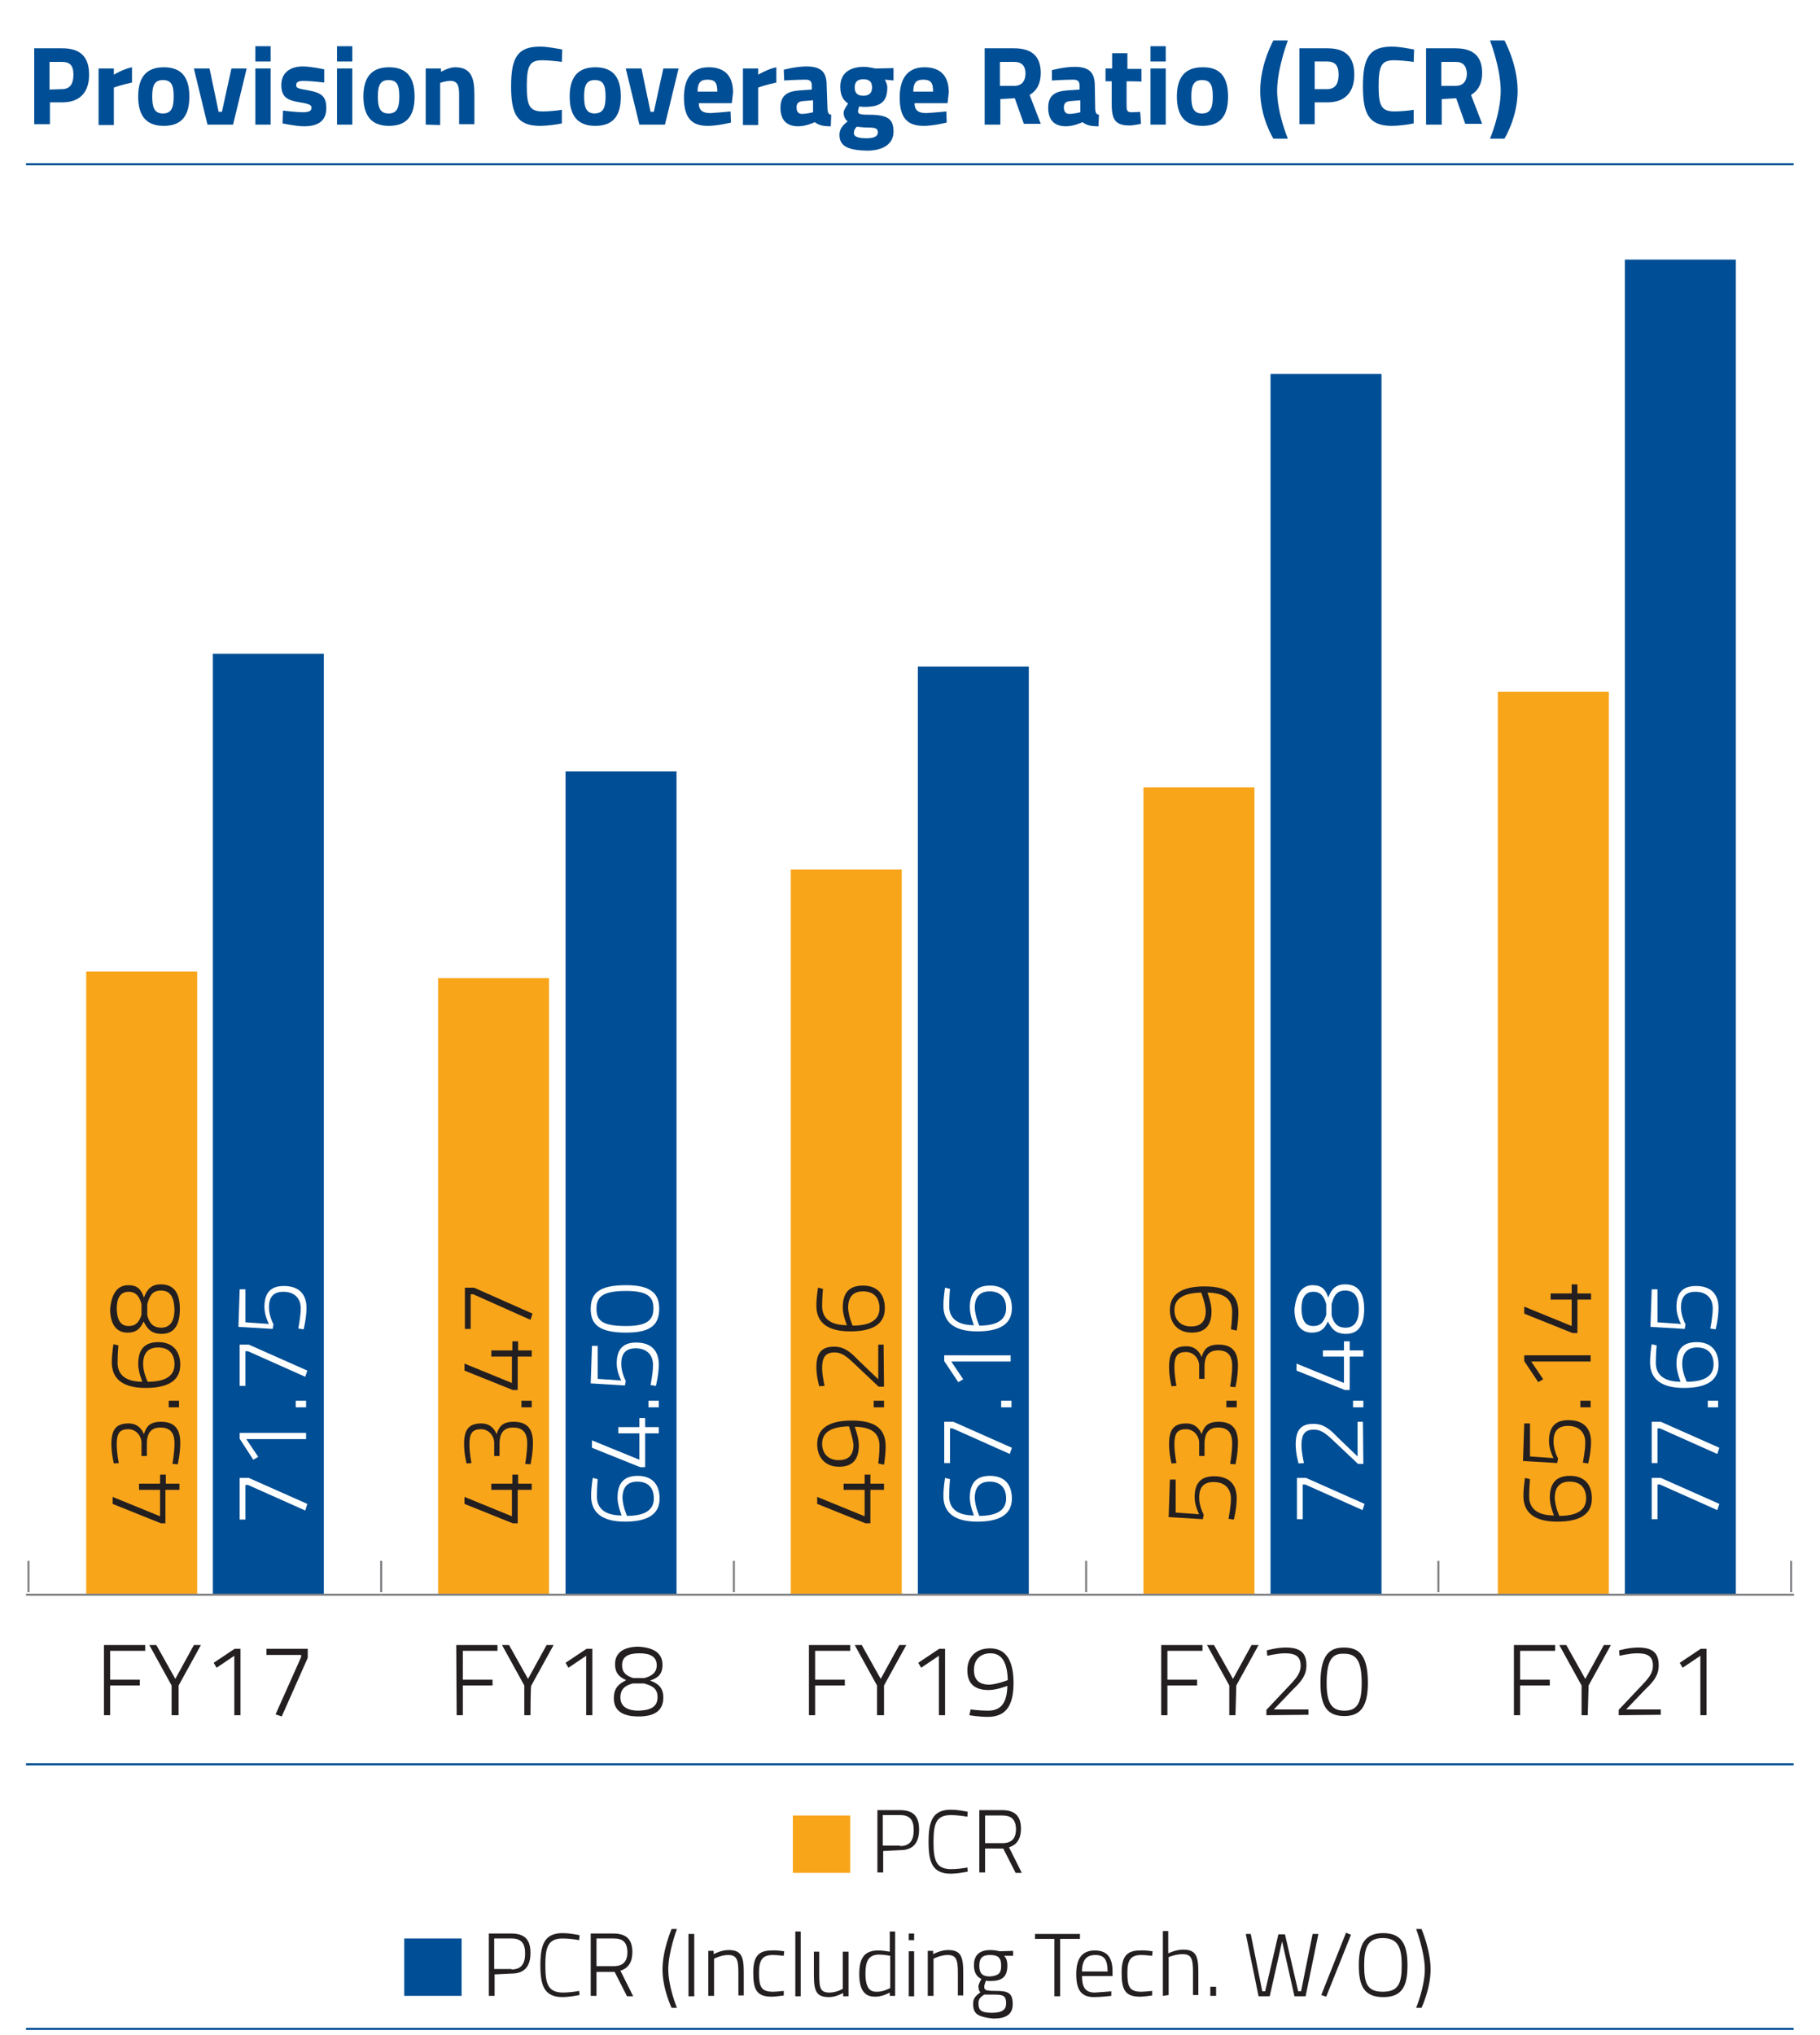 <?xml version="1.0" encoding="utf-8"?>
<!-- Generator: Adobe Illustrator 24.0.1, SVG Export Plug-In . SVG Version: 6.00 Build 0)  -->
<svg version="1.1" id="povn" xmlns="http://www.w3.org/2000/svg" xmlns:xlink="http://www.w3.org/1999/xlink" x="0px" y="0px"
	 viewBox="0 0 441.2 493" style="enable-background:new 0 0 441.2 493;" xml:space="preserve">
<style type="text/css">
	#povn .st0{fill:#F9A51A;}
	#povn .st1{fill:#231F20;}
	#povn .st2{fill:#004E95;}
	#povn .st3{fill:#FFFFFF;}
	#povn .st4{fill:none;stroke:#004E95;stroke-width:0.5;}
	#povn .st5{fill:none;stroke:#808184;stroke-width:0.5;stroke-miterlimit:10;}
</style>
<g class="wow performance-bar four">
	<rect x="363.1" y="167.6" class="st0" width="26.9" height="218.7"/>
	<g>
		<path class="st1" d="M370.9,358.4c0,0-0.2,2.1-0.2,4.2c0,3,2.1,4.6,6,4.6c0,0-1-2.4-1-4.3c0-3.6,1.6-5.3,4.9-5.3
			c3.4,0,5.3,2,5.3,5.5c0,4-3.2,5.6-8.4,5.6c-5.8,0-8.2-2.4-8.2-6.2c0-2.1,0.4-4.4,0.4-4.4L370.9,358.4z M378,367.3
			c3.8,0,6.5-1.1,6.5-4.2c0-2.6-1.4-4.1-4-4.1c-2.5,0-3.6,1.5-3.6,4C377,365.1,378,367.3,378,367.3z"/>
		<path class="st1" d="M369.5,344.9h1.4v8l5.7,0.4c0,0-1.1-2-1.1-4.1c0-3.2,1.3-5.1,4.7-5.1c3.8,0,5.5,2.1,5.5,5.3
			c0,2.5-0.7,5.2-0.7,5.2l-1.3-0.2c0,0,0.6-2.8,0.6-4.9c0-2.4-1.5-4-4.2-4c-2.7,0-3.5,1.6-3.5,3.8c0,2.1,1.1,4.1,1.1,4.1l-0.2,1.1
			l-8.3-0.5L369.5,344.9L369.5,344.9z"/>
		<path class="st1" d="M383.1,341v-1.6h2.5v1.6H383.1z"/>
		<path class="st1" d="M369.5,329.8v-1.4h16.1v1.5h-14.4l2.9,4.3l-1.2,0.7L369.5,329.8z"/>
		<path class="st1" d="M382.4,314.9v8.1h-1.2l-11.7-4.7v-1.7l11.5,4.7v-6.4h-5.1v-1.5h5.1v-2.2h1.4v2.2h3.3v1.5H382.4z"/>
	</g>
</g>
<g class="wow performance-bar four">
	<rect x="393.9" y="62.9" class="st2" width="26.9" height="323.4"/>
	<g>
		<path class="st3" d="M400.4,368.1v-10h2.2l14.2,6.3l-0.5,1.5l-13.9-6.2h-0.6v8.4H400.4z"/>
		<path class="st3" d="M400.4,354.5v-10h2.2l14.2,6.3l-0.5,1.5l-13.9-6.2h-0.6v8.4H400.4z"/>
		<path class="st3" d="M414,341v-1.6h2.5v1.6H414z"/>
		<path class="st3" d="M401.6,326c0,0-0.2,2.1-0.2,4.2c0,3,2.1,4.6,6,4.6c0,0-1-2.4-1-4.3c0-3.6,1.6-5.3,4.9-5.3
			c3.4,0,5.3,2,5.3,5.5c0,4-3.2,5.6-8.4,5.6c-5.8,0-8.2-2.4-8.2-6.2c0-2.1,0.4-4.4,0.4-4.4L401.6,326z M408.9,334.8
			c3.8,0,6.5-1.1,6.5-4.2c0-2.6-1.4-4.1-4-4.1c-2.5,0-3.6,1.5-3.6,4C407.8,332.6,408.9,334.8,408.9,334.8z"/>
		<path class="st3" d="M400.4,312.4h1.4v8l5.7,0.4c0,0-1.1-2-1.1-4.1c0-3.2,1.3-5.1,4.7-5.1c3.8,0,5.5,2.1,5.5,5.3
			c0,2.5-0.7,5.2-0.7,5.2l-1.3-0.2c0,0,0.6-2.8,0.6-4.9c0-2.4-1.5-4-4.2-4s-3.5,1.6-3.5,3.8c0,2.1,1.1,4.1,1.1,4.1l-0.2,1.1
			l-8.3-0.5L400.4,312.4L400.4,312.4z"/>
	</g>
</g>
<g class="wow performance-bar three">
	<rect x="277.2" y="190.8" class="st0" width="26.9" height="195.6"/>
	<g>
		<path class="st1" d="M283.6,358.5h1.4v8l5.7,0.4c0,0-1.1-2-1.1-4.1c0-3.2,1.3-5.1,4.7-5.1c3.8,0,5.5,2.1,5.5,5.3
			c0,2.5-0.7,5.2-0.7,5.2l-1.3-0.2c0,0,0.6-2.8,0.6-4.9c0-2.4-1.5-4-4.2-4c-2.7,0-3.5,1.6-3.5,3.8c0,2.1,1.1,4.1,1.1,4.1l-0.2,1.1
			l-8.3-0.5L283.6,358.5L283.6,358.5z"/>
		<path class="st1" d="M284,354.6c0,0-0.6-2.3-0.6-4.7c0-3.7,1.3-5,4.2-5c2.7,0,3.5,2.2,3.7,2.6c0.5-1.7,1.3-3,4.1-3
			c3.2,0,4.7,1.6,4.7,5.1c0,2.6-0.6,5.2-0.6,5.2l-1.3-0.1c0,0,0.5-2.6,0.5-5c0-2.6-1.1-3.8-3.4-3.8c-2.5,0-3.2,1.6-3.3,3.6v3.3h-1.3
			v-3.3c0-1.3-1.1-3.2-3.2-3.2c-2,0-2.8,0.9-2.8,3.6c0,2.3,0.5,4.6,0.5,4.6L284,354.6z"/>
		<path class="st1" d="M297.3,341v-1.6h2.5v1.6H297.3z"/>
		<path class="st1" d="M284,335.9c0,0-0.6-2.3-0.6-4.7c0-3.7,1.3-5,4.2-5c2.7,0,3.5,2.2,3.7,2.6c0.5-1.7,1.3-3,4.1-3
			c3.2,0,4.7,1.6,4.7,5.1c0,2.6-0.6,5.2-0.6,5.2l-1.3-0.1c0,0,0.5-2.6,0.5-5c0-2.6-1.1-3.8-3.4-3.8c-2.5,0-3.2,1.6-3.3,3.6v3.3h-1.3
			v-3.3c0-1.3-1.1-3.2-3.2-3.2c-2,0-2.8,0.9-2.8,3.6c0,2.3,0.5,4.6,0.5,4.6L284,335.9z"/>
		<path class="st1" d="M298.4,322.1c0,0,0.3-2.1,0.3-4.2c0-3.2-1.9-4.6-6-4.7c0,0,1,2.6,1,4.5c0,3.4-1.5,5.2-4.8,5.2
			c-3.3,0-5.3-2.2-5.3-5.5c0-4.1,3.3-5.7,8.4-5.7c6.2,0,8.2,2.4,8.2,6.3c0,2.1-0.4,4.4-0.4,4.4L298.4,322.1z M291.2,313.2
			c-3.9,0.1-6.5,1.2-6.5,4.2c0,2.5,1.6,4,4,4c2.5,0,3.6-1.3,3.6-3.8C292.2,315.8,291.2,313.2,291.2,313.2z"/>
	</g>
</g>
<g class="wow performance-bar three">
	<rect x="308" y="90.6" class="st2" width="26.9" height="295.7"/>
	<g>
		<path class="st3" d="M314.4,368.1v-10h2.2l14.2,6.3l-0.5,1.5l-13.9-6.2h-0.6v8.4H314.4z"/>
		<path class="st3" d="M330.5,354.7h-1.3l-5.3-5c-2.1-2-3.4-3.3-5.4-3.3c-2.3,0-3,1.3-3,3.8c0,1.8,0.6,4.3,0.6,4.3l-1.3,0.1
			c0,0-0.7-2.3-0.7-4.6c0-3.4,1.2-5,4.3-5c2.4,0,3.9,1.2,5.9,3.3l4.8,4.6v-8.4h1.3L330.5,354.7L330.5,354.7z"/>
		<path class="st3" d="M328,341v-1.6h2.5v1.6H328z"/>
		<path class="st3" d="M327.2,328.7v8.1h-1.2l-11.7-4.7v-1.7l11.5,4.7v-6.4h-5.1v-1.5h5.1V325h1.4v2.2h3.3v1.5H327.2z"/>
		<path class="st3" d="M318.2,311.4c2.1,0,3.1,0.9,3.8,3c0.7-1.9,1.7-3.2,4.1-3.2c3.6,0,4.6,2.7,4.6,6c0,3.3-1,6-4.4,6
			c-2.6,0-3.5-1.3-4.4-3c-0.8,1.8-1.8,2.7-3.9,2.7c-2.8,0-4.2-2.2-4.2-5.7C314.2,313.7,315.5,311.4,318.2,311.4z M318.4,321.3
			c1.7,0,2.5-0.9,3.1-2.7V316c-0.5-1.9-1.4-3-3.1-3c-2.1,0-2.9,1.6-2.9,4.2C315.6,319.8,316.3,321.3,318.4,321.3z M326.1,312.7
			c-2.2,0-2.8,1.5-3.3,3.3v2.7c0.5,1.9,1.4,3,3.4,3c2.4,0,3.2-2,3.2-4.4C329.4,314.6,328.6,312.7,326.1,312.7z"/>
	</g>
</g>
<g class="wow performance-bar two">
	<rect x="191.7" y="210.7" class="st0" width="26.9" height="175.6"/>
	<g>
		<path class="st1" d="M211,361v8.1h-1.2l-11.7-4.7v-1.7l11.5,4.7V361h-5.1v-1.5h5.1v-2.2h1.4v2.2h3.3v1.5H211z"/>
		<path class="st1" d="M212.9,354.6c0,0,0.3-2.1,0.3-4.2c0-3.2-1.9-4.6-6-4.7c0,0,1,2.6,1,4.5c0,3.4-1.5,5.2-4.8,5.2
			c-3.3,0-5.3-2.2-5.3-5.5c0-4.1,3.3-5.7,8.4-5.7c6.2,0,8.2,2.4,8.2,6.3c0,2.1-0.4,4.4-0.4,4.4L212.9,354.6z M205.8,345.6
			c-3.9,0.1-6.5,1.2-6.5,4.2c0,2.5,1.6,4,4,4c2.5,0,3.6-1.3,3.6-3.8C206.7,348.3,205.8,345.6,205.8,345.6z"/>
		<path class="st1" d="M211.8,341v-1.6h2.5v1.6H211.8z"/>
		<path class="st1" d="M214.3,336H213l-5.3-5c-2.1-2-3.4-3.3-5.4-3.3c-2.3,0-3,1.3-3,3.8c0,1.8,0.6,4.3,0.6,4.3l-1.3,0.1
			c0,0-0.7-2.3-0.7-4.6c0-3.4,1.2-5,4.3-5c2.4,0,3.9,1.2,5.9,3.3l4.8,4.6v-8.4h1.3L214.3,336L214.3,336z"/>
		<path class="st1" d="M199.5,312.3c0,0-0.2,2.1-0.2,4.2c0,3,2.1,4.6,6,4.6c0,0-1-2.4-1-4.3c0-3.6,1.6-5.3,4.9-5.3
			c3.4,0,5.3,2,5.3,5.5c0,4-3.2,5.6-8.4,5.6c-5.8,0-8.2-2.4-8.2-6.2c0-2.1,0.4-4.4,0.4-4.4L199.5,312.3z M206.7,321.2
			c3.8,0,6.5-1.1,6.5-4.2c0-2.6-1.4-4.1-4-4.1c-2.5,0-3.6,1.5-3.6,4C205.7,319,206.7,321.2,206.7,321.2z"/>
	</g>
</g>
<g class="wow performance-bar two">
	<rect x="222.5" y="161.5" class="st2" width="26.9" height="224.9"/>
	<g>
		<path class="st3" d="M230.3,358.4c0,0-0.2,2.1-0.2,4.2c0,3,2.1,4.6,6,4.6c0,0-1-2.4-1-4.3c0-3.6,1.6-5.3,4.9-5.3
			c3.4,0,5.3,2,5.3,5.5c0,4-3.2,5.6-8.4,5.6c-5.8,0-8.2-2.4-8.2-6.2c0-2.1,0.4-4.4,0.4-4.4L230.3,358.4z M237.4,367.3
			c3.8,0,6.5-1.1,6.5-4.2c0-2.6-1.4-4.1-4-4.1c-2.5,0-3.6,1.5-3.6,4C236.4,365.1,237.4,367.3,237.4,367.3z"/>
		<path class="st3" d="M228.9,354.5v-10h2.2l14.2,6.3l-0.5,1.5l-13.9-6.2h-0.6v8.4H228.9z"/>
		<path class="st3" d="M242.7,341v-1.6h2.5v1.6H242.7z"/>
		<path class="st3" d="M228.9,329.8v-1.4H245v1.5h-14.4l2.9,4.3l-1.2,0.7L228.9,329.8z"/>
		<path class="st3" d="M230.3,312.3c0,0-0.2,2.1-0.2,4.2c0,3,2.1,4.6,6,4.6c0,0-1-2.4-1-4.3c0-3.6,1.6-5.3,4.9-5.3
			c3.4,0,5.3,2,5.3,5.5c0,4-3.2,5.6-8.4,5.6c-5.8,0-8.2-2.4-8.2-6.2c0-2.1,0.4-4.4,0.4-4.4L230.3,312.3z M237.4,321.2
			c3.8,0,6.5-1.1,6.5-4.2c0-2.6-1.4-4.1-4-4.1c-2.5,0-3.6,1.5-3.6,4C236.4,319,237.4,321.2,237.4,321.2z"/>
	</g>
</g>
<g class="wow performance-bar one">
	<rect x="106.2" y="237" class="st0" width="26.9" height="149.5"/>
	<g>
		<path class="st1" d="M125.5,361v8.1h-1.2l-11.7-4.7v-1.7l11.5,4.7V361h-5v-1.5h5.1v-2.2h1.4v2.2h3.3v1.5H125.5z"/>
		<path class="st1" d="M113.1,354.6c0,0-0.6-2.3-0.6-4.7c0-3.7,1.3-5,4.2-5c2.7,0,3.5,2.2,3.7,2.6c0.5-1.7,1.3-3,4.1-3
			c3.2,0,4.7,1.6,4.7,5.1c0,2.6-0.6,5.2-0.6,5.2l-1.3-0.1c0,0,0.5-2.6,0.5-5c0-2.6-1.1-3.8-3.4-3.8c-2.5,0-3.2,1.6-3.3,3.6v3.3h-1.3
			v-3.3c0-1.3-1.1-3.2-3.2-3.2c-2,0-2.8,0.9-2.8,3.6c0,2.3,0.5,4.6,0.5,4.6L113.1,354.6z"/>
		<path class="st1" d="M126.4,341v-1.6h2.5v1.6H126.4z"/>
		<path class="st1" d="M125.5,328.7v8.1h-1.2l-11.7-4.7v-1.7l11.5,4.7v-6.4h-5v-1.5h5.1V325h1.4v2.2h3.3v1.5H125.5z"/>
		<path class="st1" d="M112.7,322v-10h2.2l14.2,6.3l-0.5,1.5l-13.9-6.2h-0.6v8.4H112.7z"/>
	</g>
</g>
<g class="wow performance-bar one">
	<rect x="137.1" y="186.9" class="st2" width="26.9" height="199.4"/>
	<g>
		<path class="st3" d="M144.9,358.4c0,0-0.2,2.1-0.2,4.2c0,3,2.1,4.6,6,4.6c0,0-1-2.4-1-4.3c0-3.6,1.6-5.3,4.9-5.3
			c3.4,0,5.3,2,5.3,5.5c0,4-3.2,5.6-8.4,5.6c-5.8,0-8.2-2.4-8.2-6.2c0-2.1,0.4-4.4,0.4-4.4L144.9,358.4z M152,367.3
			c3.8,0,6.5-1.1,6.5-4.2c0-2.6-1.4-4.1-4-4.1c-2.5,0-3.6,1.5-3.6,4C151,365.1,152,367.3,152,367.3z"/>
		<path class="st3" d="M156.4,347.4v8.1h-1.2l-11.7-4.7V349l11.5,4.7v-6.4h-5.1v-1.5h5.1v-2.2h1.4v2.2h3.3v1.5H156.4z"/>
		<path class="st3" d="M157.2,341v-1.6h2.5v1.6H157.2z"/>
		<path class="st3" d="M143.5,326.1h1.4v8l5.7,0.4c0,0-1.1-2-1.1-4.1c0-3.2,1.3-5.1,4.7-5.1c3.8,0,5.5,2.1,5.5,5.3
			c0,2.5-0.7,5.2-0.7,5.2l-1.3-0.2c0,0,0.6-2.8,0.6-4.9c0-2.4-1.5-4-4.2-4c-2.7,0-3.5,1.6-3.5,3.8c0,2.1,1.1,4.1,1.1,4.1l-0.2,1.1
			l-8.3-0.5L143.5,326.1L143.5,326.1z"/>
		<path class="st3" d="M151.8,311.4c6.2,0,8,2.2,8,5.7c0,3.7-1.8,5.8-8,5.8c-6.7,0-8.6-2.1-8.6-5.7
			C143.2,313.4,145.1,311.4,151.8,311.4z M151.8,321.3c5.3,0,6.6-1.6,6.6-4.3c0-2.7-1.3-4.2-6.6-4.2c-5.7,0-7.2,1.4-7.2,4.3
			C144.6,320,146,321.3,151.8,321.3z"/>
	</g>
</g>
<g class="wow performance-bar">
	<rect x="20.9" y="235.4" class="st0" width="26.9" height="151"/>
	<g>
		<path class="st1" d="M40.1,361v8.1H39l-11.7-4.7v-1.7l11.5,4.7V361h-5.1v-1.5h5.1v-2.2h1.4v2.2h3.3v1.5H40.1z"/>
		<path class="st1" d="M27.6,354.6c0,0-0.6-2.3-0.6-4.7c0-3.7,1.3-5,4.2-5c2.7,0,3.5,2.2,3.7,2.6c0.5-1.7,1.3-3,4.1-3
			c3.2,0,4.7,1.6,4.7,5.1c0,2.6-0.6,5.2-0.6,5.2l-1.3-0.1c0,0,0.5-2.6,0.5-5c0-2.6-1.1-3.8-3.4-3.8c-2.5,0-3.2,1.6-3.3,3.6v3.3h-1.3
			v-3.3c0-1.3-1.1-3.2-3.2-3.2c-2,0-2.8,0.9-2.8,3.6c0,2.3,0.5,4.6,0.5,4.6L27.6,354.6z"/>
		<path class="st1" d="M40.9,341v-1.6h2.5v1.6H40.9z"/>
		<path class="st1" d="M28.7,326c0,0-0.2,2.1-0.2,4.2c0,3,2.1,4.6,6,4.6c0,0-1-2.4-1-4.3c0-3.6,1.6-5.3,4.9-5.3s5.3,2,5.3,5.5
			c0,4-3.2,5.6-8.4,5.6c-5.8,0-8.2-2.4-8.2-6.2c0-2.1,0.4-4.4,0.4-4.4L28.7,326z M35.8,334.8c3.8,0,6.5-1.1,6.5-4.2
			c0-2.6-1.4-4.1-4-4.1c-2.5,0-3.6,1.5-3.6,4C34.7,332.6,35.8,334.8,35.8,334.8z"/>
		<path class="st1" d="M31.1,311.4c2.1,0,3.1,0.9,3.8,3c0.7-1.9,1.7-3.2,4.1-3.2c3.6,0,4.6,2.7,4.6,6c0,3.3-1,6-4.4,6
			c-2.6,0-3.5-1.3-4.4-3c-0.8,1.8-1.8,2.7-3.9,2.7c-2.8,0-4.2-2.2-4.2-5.7C27,313.7,28.3,311.4,31.1,311.4z M31.2,321.3
			c1.7,0,2.5-0.9,3.1-2.7V316c-0.5-1.9-1.4-3-3.1-3c-2.1,0-2.9,1.6-2.9,4.2C28.4,319.8,29.2,321.3,31.2,321.3z M39,312.7
			c-2.2,0-2.8,1.5-3.3,3.3v2.7c0.5,1.9,1.4,3,3.4,3c2.4,0,3.2-2,3.2-4.4C42.2,314.6,41.5,312.7,39,312.7z"/>
	</g>
</g>
<g class="wow performance-bar">
	<rect x="51.6" y="158.4" class="st2" width="26.9" height="227.9"/>
	<g>
		<path class="st3" d="M58.1,368.1v-10h2.2l14.2,6.3L74,366l-13.9-6.2h-0.6v8.4H58.1z"/>
		<path class="st3" d="M58.1,348.6v-1.4h16.1v1.5H59.7l2.9,4.3l-1.2,0.7L58.1,348.6z"/>
		<path class="st3" d="M71.7,341v-1.6h2.5v1.6H71.7z"/>
		<path class="st3" d="M58.1,335.8v-10h2.2l14.2,6.3l-0.5,1.5l-13.9-6.2h-0.6v8.4H58.1z"/>
		<path class="st3" d="M58.1,312.4h1.4v8l5.7,0.4c0,0-1.1-2-1.1-4.1c0-3.2,1.3-5.1,4.7-5.1c3.8,0,5.5,2.1,5.5,5.3
			c0,2.5-0.7,5.2-0.7,5.2l-1.3-0.2c0,0,0.6-2.8,0.6-4.9c0-2.4-1.5-4-4.2-4c-2.7,0-3.5,1.6-3.5,3.8c0,2.1,1.1,4.1,1.1,4.1l-0.2,1.1
			l-8.3-0.5L58.1,312.4L58.1,312.4z"/>
	</g>
</g>
<g>
	<path class="st2" d="M12.1,24.8v5.3H8.3V11.7h6.8c4.4,0,6.5,2.1,6.5,6.4c0,4.3-2.3,6.7-6.5,6.7C15.1,24.8,12.1,24.8,12.1,24.8z
		 M15,21.6c1.9,0,2.8-1.2,2.8-3.5S16.9,15,15,15h-3v6.7L15,21.6L15,21.6z"/>
	<path class="st2" d="M23.9,16.6h3.7v1.5c0,0,2.3-1.4,4.4-1.8V20c-2.4,0.5-4.4,1.2-4.4,1.2v9.1h-3.7V16.6z"/>
	<path class="st2" d="M45.9,23.4c0,4.2-1.5,7.1-6.2,7.1s-6.2-3-6.2-7.1s1.5-7.1,6.2-7.1S45.9,19.2,45.9,23.4z M42.1,23.4
		c0-2.7-0.5-4-2.6-4s-2.6,1.4-2.6,4s0.5,4.1,2.6,4.1S42.1,26,42.1,23.4z"/>
	<path class="st2" d="M50.8,16.6L53,27.1h0.8l2.3-10.5h3.7l-3.3,13.6h-6.2L47,16.6C47,16.6,50.8,16.6,50.8,16.6z"/>
	<path class="st2" d="M61.9,11.2h3.7v3.7h-3.7V11.2z M61.9,16.6h3.7v13.6h-3.7V16.6z"/>
	<path class="st2" d="M78.6,20c0,0-3.4-0.4-4.9-0.4c-1.6,0-1.9,0.4-1.9,1.1c0,0.6,0.5,0.8,3,1.2c3.2,0.6,4.3,1.5,4.3,4.3
		c0,3.2-2.1,4.4-5.4,4.4c-2,0-5.2-0.7-5.2-0.7l0.1-3.1c0,0,3.4,0.4,4.7,0.4c1.8,0,2.2-0.4,2.2-1.1c0-0.6-0.3-0.9-2.8-1.3
		c-3-0.5-4.5-1.2-4.5-4.2c0-3.2,2.4-4.5,5.2-4.5c2,0,5.2,0.7,5.2,0.7V20z"/>
	<path class="st2" d="M81.7,11.2h3.7v3.7h-3.7V11.2z M81.7,16.6h3.7v13.6h-3.7V16.6z"/>
	<path class="st2" d="M100.5,23.4c0,4.2-1.5,7.1-6.2,7.1s-6.2-3-6.2-7.1s1.5-7.1,6.2-7.1S100.5,19.2,100.5,23.4z M96.8,23.4
		c0-2.7-0.5-4-2.6-4s-2.6,1.4-2.6,4s0.5,4.1,2.6,4.1S96.8,26,96.8,23.4z"/>
	<path class="st2" d="M103.2,30.2V16.6h3.7v0.8c0,0,1.9-1.1,3.4-1.1c3.8,0,4.7,2.4,4.7,6.5v7.3h-3.7V23c0-2.1-0.3-3.4-2.1-3.4
		c-1.3,0-2.5,0.5-2.5,0.5v10.2L103.2,30.2L103.2,30.2z"/>
	<path class="st2" d="M136.2,29.9c-1.3,0.3-3.7,0.6-5.3,0.6c-5.7,0-7-3.1-7-9.6c0-7,1.6-9.6,7-9.6c1.9,0,4.3,0.5,5.4,0.7l-0.1,3
		c-1.3-0.2-3.6-0.4-4.7-0.4c-2.9,0-3.8,1-3.8,6.2c0,4.9,0.7,6.2,3.9,6.2c1.3,0,3.6-0.2,4.6-0.4L136.2,29.9z"/>
	<path class="st2" d="M150.5,23.4c0,4.2-1.5,7.1-6.2,7.1s-6.2-3-6.2-7.1s1.5-7.1,6.2-7.1S150.5,19.2,150.5,23.4z M146.8,23.4
		c0-2.7-0.5-4-2.6-4c-2.1,0-2.6,1.4-2.6,4s0.5,4.1,2.6,4.1C146.3,27.4,146.8,26,146.8,23.4z"/>
	<path class="st2" d="M155.5,16.6l2.2,10.5h0.8l2.3-10.5h3.7l-3.3,13.6h-6.2l-3.3-13.6C151.6,16.6,155.5,16.6,155.5,16.6z"/>
	<path class="st2" d="M177.1,27l0.1,2.7c0,0-3.2,0.8-5.6,0.8c-4.1,0-5.8-2.1-5.8-6.9s2.1-7.3,6-7.3s5.9,2.1,5.9,6.1l-0.3,2.6h-8
		c0,1.6,0.8,2.4,2.8,2.4C174.2,27.3,177.1,27,177.1,27z M173.9,22.2c0-2.2-0.6-2.9-2.4-2.9c-1.8,0-2.4,0.9-2.4,2.9H173.9z"/>
	<path class="st2" d="M180.1,16.6h3.7v1.5c0,0,2.3-1.4,4.4-1.8V20c-2.4,0.5-4.4,1.2-4.4,1.2v9.1h-3.7V16.6z"/>
	<path class="st2" d="M200.6,26.5c0.1,0.8,0.2,1.2,0.9,1.3l-0.1,2.8c-1.8,0-2.8-0.2-3.9-1c0,0-2,1-4,1c-2.9,0-4.3-1.6-4.3-4.5
		c0-3.1,1.8-4,4.7-4.2l2.9-0.2v-0.9c0-1.2-0.5-1.5-1.6-1.5c-1.8,0-5.1,0.2-5.1,0.2l-0.1-2.6c0,0,2.9-0.8,5.5-0.8
		c3.6,0,4.9,1.4,4.9,4.6L200.6,26.5L200.6,26.5z M194.6,24.5c-1,0.1-1.5,0.5-1.5,1.5c0,1,0.4,1.6,1.3,1.6c1.2,0,2.7-0.4,2.7-0.4
		v-2.9L194.6,24.5z"/>
	<path class="st2" d="M203.5,32.7c0-1.3,0.6-2.2,2-3.3c-0.6-0.4-1-1.2-1-2.1c0-0.7,1.1-2.2,1.1-2.2c-1-0.7-1.9-1.7-1.9-4.1
		c0-3.5,2.6-4.8,5.7-4.8c1.2,0,2.8,0.4,2.8,0.4l4.4-0.1v3l-2.1-0.2c0.2,0.4,0.6,1.1,0.6,1.9c0,3.8-2,4.7-5.7,4.7
		c-0.3,0-0.9-0.1-1.1-0.1c0,0-0.3,0.7-0.3,1.1c0,0.7,0.3,0.9,2.7,0.9c4.6,0,5.9,1.1,5.9,4.1c0,3.3-3,4.6-6.4,4.6
		C206.1,36.4,203.5,35.7,203.5,32.7z M207.7,30.7c-0.5,0.5-0.7,0.9-0.7,1.6c0,0.8,1,1.2,3,1.2c1.8,0,2.8-0.4,2.8-1.4
		s-0.5-1.2-2.6-1.2C209.4,30.9,207.7,30.7,207.7,30.7z M211.4,21.2c0-1.3-0.6-2-2.1-2c-1.5,0-2.1,0.7-2.1,2s0.6,2,2.1,2
		C210.8,23.2,211.4,22.4,211.4,21.2z"/>
	<path class="st2" d="M229.4,27l0.1,2.7c0,0-3.2,0.8-5.6,0.8c-4.1,0-5.8-2.1-5.8-6.9s2.1-7.3,6-7.3s5.9,2.1,5.9,6.1l-0.3,2.6h-8
		c0,1.6,0.8,2.4,2.8,2.4C226.5,27.3,229.4,27,229.4,27z M226.2,22.2c0-2.2-0.6-2.9-2.4-2.9c-1.8,0-2.4,0.9-2.4,2.9H226.2z"/>
</g>
<g>
	<path class="st2" d="M242.5,24v6.2h-3.8V11.7h7.1c4.3,0,6.5,1.9,6.5,6c0,2.6-1,4.3-2.7,5.3l2.7,7h-4.1l-2.2-6.2L242.5,24L242.5,24z
		 M245.9,15h-3.5v5.8h3.5c1.9,0,2.7-1.3,2.7-3C248.6,16,247.7,15,245.9,15z"/>
</g>
<g>
	<path class="st2" d="M265.5,26.5c0.1,0.8,0.2,1.2,0.9,1.3l-0.1,2.8c-1.8,0-2.8-0.2-3.9-1c0,0-2,1-4,1c-2.9,0-4.3-1.6-4.3-4.5
		c0-3.1,1.8-4,4.7-4.2l2.9-0.2v-0.9c0-1.2-0.5-1.5-1.6-1.5c-1.8,0-5.1,0.2-5.1,0.2L255,17c0,0,2.9-0.8,5.5-0.8
		c3.6,0,4.9,1.4,4.9,4.6L265.5,26.5L265.5,26.5z M259.4,24.5c-1,0.1-1.5,0.5-1.5,1.5c0,1,0.4,1.6,1.3,1.6c1.2,0,2.7-0.4,2.7-0.4
		v-2.9L259.4,24.5z"/>
	<path class="st2" d="M273.1,19.7v5.5c0,1.4,0,2,1.2,2c0.8,0,2.1-0.1,2.1-0.1l0.2,2.9c0,0-1.8,0.4-2.8,0.4c-3.3,0-4.3-1.3-4.3-5.1
		v-5.6H268v-3.1h1.6v-3.7h3.7v3.8h3.4v3.1C276.6,19.7,273.1,19.7,273.1,19.7z"/>
	<path class="st2" d="M278.9,11.2h3.7v3.7h-3.7V11.2z M278.9,16.6h3.7v13.6h-3.7V16.6z"/>
	<path class="st2" d="M297.7,23.4c0,4.2-1.5,7.1-6.2,7.1c-4.7,0-6.2-3-6.2-7.1s1.5-7.1,6.2-7.1C296.2,16.2,297.7,19.2,297.7,23.4z
		 M294,23.4c0-2.7-0.5-4-2.6-4s-2.6,1.4-2.6,4s0.5,4.1,2.6,4.1S294,26,294,23.4z"/>
	<path class="st2" d="M312.2,9.8c0,0-2.6,6.8-2.6,12.2c0,5.4,2.6,11.6,2.6,11.6h-3.5c0,0-3.2-5-3.2-11.6s3.2-12.2,3.2-12.2H312.2z"
		/>
	<path class="st2" d="M318.7,24.8v5.3H315V11.7h6.8c4.4,0,6.5,2.1,6.5,6.4c0,4.3-2.3,6.7-6.5,6.7C321.8,24.8,318.7,24.8,318.7,24.8z
		 M321.7,21.6c1.9,0,2.8-1.2,2.8-3.5s-0.9-3.2-2.8-3.2h-3v6.7L321.7,21.6L321.7,21.6z"/>
	<path class="st2" d="M342.7,29.9c-1.3,0.3-3.7,0.6-5.3,0.6c-5.7,0-7-3.1-7-9.6c0-7,1.6-9.6,7-9.6c1.9,0,4.3,0.5,5.4,0.7l-0.1,3
		c-1.3-0.2-3.6-0.4-4.7-0.4c-2.9,0-3.8,1-3.8,6.2c0,4.9,0.7,6.2,3.9,6.2c1.3,0,3.6-0.2,4.6-0.4L342.7,29.9z"/>
</g>
<g>
	<path class="st2" d="M349.5,24v6.2h-3.8V11.7h7.1c4.3,0,6.5,1.9,6.5,6c0,2.6-1,4.3-2.7,5.3l2.7,7h-4.1l-2.2-6.2L349.5,24L349.5,24z
		 M352.9,15h-3.5v5.8h3.5c1.9,0,2.7-1.3,2.7-3C355.5,16,354.7,15,352.9,15z"/>
</g>
<g>
	<path class="st2" d="M364.7,9.8c0,0,3.2,5.7,3.2,12.2s-3.2,11.6-3.2,11.6h-3.5c0,0,2.6-6.1,2.6-11.6s-2.6-12.2-2.6-12.2H364.7z"/>
</g>
<line class="st4" x1="6.3" y1="39.8" x2="434.8" y2="39.8"/>
<line class="st4" x1="6.3" y1="491.6" x2="434.8" y2="491.6"/>
<line class="st4" x1="6.3" y1="427.5" x2="434.8" y2="427.5"/>
<line class="st5" x1="6.9" y1="385.8" x2="6.9" y2="378.2"/>
<line class="st5" x1="92.4" y1="385.8" x2="92.4" y2="378.2"/>
<line class="st5" x1="177.9" y1="385.8" x2="177.9" y2="378.2"/>
<line class="st5" x1="263.3" y1="385.8" x2="263.3" y2="378.2"/>
<line class="st5" x1="348.7" y1="385.8" x2="348.7" y2="378.2"/>
<line class="st5" x1="434.2" y1="385.8" x2="434.2" y2="378.2"/>
<line class="st5" x1="6.3" y1="386.4" x2="92.4" y2="386.4"/>
<line class="st5" x1="92.4" y1="386.4" x2="177.9" y2="386.4"/>
<line class="st5" x1="177.9" y1="386.4" x2="263.3" y2="386.4"/>
<line class="st5" x1="263.3" y1="386.4" x2="348.7" y2="386.4"/>
<line class="st5" x1="348.7" y1="386.4" x2="434.9" y2="386.4"/>
<g>
	<path class="st1" d="M25.2,398.6h10v1.4h-8.5v7h7.2v1.4h-7.2v7.2h-1.5C25.2,415.6,25.2,398.6,25.2,398.6z"/>
	<path class="st1" d="M43.1,415.6h-1.5v-7.2l-5.4-9.8h1.7l4.6,8.2l4.5-8.2h1.7l-5.4,9.8V415.6z"/>
	<path class="st1" d="M56.9,399.5h1.4v16.1h-1.5v-14.4l-4.3,2.9l-0.7-1.2L56.9,399.5z"/>
	<path class="st1" d="M64.6,399.5h10v2.2l-6.3,14.2l-1.5-0.5l6.2-13.9V401h-8.4V399.5z"/>
</g>
<g>
	<path class="st1" d="M110.6,398.6h10v1.4h-8.4v7h7.2v1.4h-7.2v7.2h-1.5L110.6,398.6L110.6,398.6z"/>
	<path class="st1" d="M128.6,415.6h-1.5v-7.2l-5.4-9.8h1.7l4.6,8.2l4.5-8.2h1.7l-5.4,9.8C128.6,408.4,128.6,415.6,128.6,415.6z"/>
	<path class="st1" d="M142.2,399.5h1.4v16.1h-1.5v-14.4l-4.3,2.9l-0.7-1.2L142.2,399.5z"/>
	<path class="st1" d="M160.6,403.4c0,2.1-0.9,3.1-3,3.8c1.9,0.7,3.2,1.7,3.2,4.1c0,3.6-2.7,4.6-6,4.6c-3.3,0-6-1-6-4.4
		c0-2.6,1.3-3.5,3-4.4c-1.8-0.8-2.7-1.8-2.7-3.9c0-2.8,2.2-4.2,5.7-4.2C158.4,399.2,160.6,400.5,160.6,403.4z M159.4,411.2
		c0-2.2-1.5-2.8-3.3-3.3h-2.7c-1.9,0.5-3,1.4-3,3.4c0,2.4,2,3.2,4.4,3.2C157.4,414.4,159.4,413.8,159.4,411.2z M150.8,403.5
		c0,1.7,0.9,2.5,2.7,3.1h2.7c1.9-0.5,3-1.4,3-3.1c0-2.1-1.6-2.9-4.2-2.9C152.3,400.6,150.8,401.4,150.8,403.5z"/>
</g>
<g>
	<path class="st1" d="M196.1,398.6h10v1.4h-8.5v7h7.2v1.4h-7.2v7.2h-1.5V398.6z"/>
	<path class="st1" d="M214.1,415.6h-1.5v-7.2l-5.4-9.8h1.7l4.6,8.2l4.5-8.2h1.7l-5.4,9.8V415.6z"/>
	<path class="st1" d="M227.7,399.5h1.4v16.1h-1.5v-14.4l-4.3,2.9l-0.7-1.2L227.7,399.5z"/>
	<path class="st1" d="M235.3,414.2c0,0,2.1,0.3,4.2,0.3c3.2,0,4.6-1.9,4.7-6c0,0-2.6,1-4.5,1c-3.4,0-5.2-1.5-5.2-4.8
		c0-3.3,2.2-5.3,5.5-5.3c4.1,0,5.7,3.3,5.7,8.4c0,6.2-2.4,8.2-6.3,8.2c-2.1,0-4.4-0.4-4.4-0.4L235.3,414.2z M244.3,407.1
		c-0.1-3.9-1.2-6.5-4.2-6.5c-2.5,0-4,1.6-4,4c0,2.5,1.3,3.6,3.8,3.6C241.7,408.1,244.3,407.1,244.3,407.1z"/>
</g>
<g>
	<path class="st1" d="M281.5,398.6h10v1.4H283v7h7.2v1.4H283v7.2h-1.5V398.6z"/>
	<path class="st1" d="M299.5,415.6h-1.5v-7.2l-5.4-9.8h1.7l4.6,8.2l4.5-8.2h1.7l-5.4,9.8L299.5,415.6L299.5,415.6z"/>
	<path class="st1" d="M307,415.6v-1.3l5-5.3c2-2.1,3.3-3.4,3.3-5.4c0-2.3-1.3-3-3.8-3c-1.8,0-4.3,0.6-4.3,0.6l-0.1-1.3
		c0,0,2.3-0.7,4.6-0.7c3.4,0,5,1.2,5,4.3c0,2.4-1.2,3.9-3.3,5.9l-4.6,4.8h8.4v1.3L307,415.6L307,415.6z"/>
	<path class="st1" d="M331.6,407.8c0,6.2-2.2,8-5.7,8c-3.7,0-5.8-1.8-5.8-8c0-6.7,2.1-8.6,5.7-8.6
		C329.5,399.2,331.6,401.1,331.6,407.8z M321.6,407.9c0,5.3,1.6,6.6,4.3,6.6c2.7,0,4.2-1.3,4.2-6.6c0-5.7-1.4-7.2-4.3-7.2
		C323,400.6,321.6,402.1,321.6,407.9z"/>
</g>
<g>
	<path class="st1" d="M367,398.6h10v1.4h-8.5v7h7.2v1.4h-7.2v7.2H367V398.6z"/>
	<path class="st1" d="M384.9,415.6h-1.5v-7.2l-5.4-9.8h1.7l4.6,8.2l4.5-8.2h1.7l-5.4,9.8L384.9,415.6L384.9,415.6z"/>
	<path class="st1" d="M392.4,415.6v-1.3l5-5.3c2-2.1,3.3-3.4,3.3-5.4c0-2.3-1.3-3-3.8-3c-1.8,0-4.3,0.6-4.3,0.6l-0.1-1.3
		c0,0,2.3-0.7,4.6-0.7c3.4,0,5,1.2,5,4.3c0,2.4-1.2,3.9-3.3,5.9l-4.6,4.8h8.4v1.3L392.4,415.6L392.4,415.6z"/>
	<path class="st1" d="M412.3,399.5h1.4v16.1h-1.5v-14.4l-4.3,2.9l-0.7-1.2L412.3,399.5z"/>
</g>
<rect x="192.2" y="439.9" class="st0" width="13.9" height="13.9"/>
<g>
	<path class="st1" d="M214.1,448.5v5.2h-1.4v-15.1h5.5c3.3,0,4.6,1.6,4.6,4.7c0,3.3-1.5,5-4.6,5L214.1,448.5L214.1,448.5z
		 M218.2,447.3c2.4,0,3.3-1.4,3.3-3.9s-1-3.6-3.3-3.6h-4.2v7.4H218.2z"/>
</g>
<g>
	<path class="st1" d="M234.6,453.5c-1.1,0.2-2.7,0.5-4.1,0.5c-4.5,0-5.4-2.8-5.4-7.7c0-4.9,0.9-7.8,5.4-7.8c1.5,0,3.1,0.3,4.1,0.5
		l-0.1,1.2c-1-0.2-2.7-0.4-4-0.4c-3.7,0-4.2,2.3-4.2,6.6c0,4.3,0.6,6.5,4.3,6.5c1.3,0,2.9-0.2,3.9-0.4L234.6,453.5z"/>
</g>
<g>
	<path class="st1" d="M238.8,447.8v5.9h-1.4v-15.1h5.5c3.1,0,4.6,1.4,4.6,4.5c0,2.3-0.9,3.9-2.9,4.5l3.1,6.2h-1.5l-3-5.9H238.8z
		 M243,439.9h-4.2v6.7h4.2c2.5,0,3.3-1.4,3.3-3.5C246.2,440.9,245.2,439.9,243,439.9z"/>
</g>
<rect x="98" y="469.7" class="st2" width="13.9" height="13.9"/>
<g>
	<path class="st1" d="M119.9,478.4v5.2h-1.4v-15.1h5.5c3.3,0,4.6,1.6,4.6,4.7c0,3.3-1.5,5-4.6,5L119.9,478.4L119.9,478.4z
		 M124,477.2c2.4,0,3.3-1.4,3.3-3.9c0-2.5-1-3.6-3.3-3.6h-4.2v7.4H124z"/>
</g>
<g>
	<path class="st1" d="M140.5,483.4c-1.1,0.2-2.7,0.5-4.1,0.5c-4.5,0-5.4-2.8-5.4-7.7c0-4.9,0.9-7.8,5.4-7.8c1.5,0,3.1,0.3,4.1,0.5
		l-0.1,1.2c-1-0.2-2.7-0.4-4-0.4c-3.7,0-4.2,2.3-4.2,6.6c0,4.3,0.6,6.5,4.3,6.5c1.3,0,2.9-0.2,3.9-0.4L140.5,483.4z"/>
</g>
<g>
	<path class="st1" d="M144.6,477.7v5.9h-1.4v-15.1h5.5c3.1,0,4.6,1.4,4.6,4.5c0,2.3-0.9,3.9-2.9,4.5l3.1,6.2h-1.5l-3-5.9H144.6z
		 M148.8,469.7h-4.2v6.7h4.2c2.5,0,3.3-1.4,3.3-3.5C152,470.7,151.1,469.7,148.8,469.7z"/>
</g>
<g>
	<path class="st1" d="M164.1,467.4c0,0-2.1,5.6-2.1,9.8s2.1,9.3,2.1,9.3h-1.3c0,0-2.2-4.6-2.2-9.3s2.2-9.8,2.2-9.8H164.1z"/>
	<path class="st1" d="M166.9,468.6h1.4v15.1h-1.4V468.6z"/>
	<path class="st1" d="M171.7,483.6v-10.9h1.3v0.8c0,0,1.8-1,3.6-1c3,0,3.7,1.4,3.7,5.3v5.7h-1.3V478c0-3.2-0.4-4.3-2.5-4.3
		c-1.7,0-3.4,0.9-3.4,0.9v9L171.7,483.6L171.7,483.6z"/>
	<path class="st1" d="M190.1,472.8l-0.1,1.1c0,0-1.7-0.2-2.6-0.2c-2.6,0-3.4,1.2-3.4,4.3c0,3.4,0.5,4.6,3.4,4.6
		c0.8,0,2.6-0.2,2.6-0.2v1.1c0,0-2,0.3-2.9,0.3c-3.6,0-4.5-1.6-4.5-5.8c0-4,1.3-5.4,4.5-5.4C188.2,472.5,190.1,472.8,190.1,472.8z"
		/>
	<path class="st1" d="M192.8,468h1.3v15.7h-1.3V468z"/>
	<path class="st1" d="M205.7,472.8v10.9h-1.3v-0.8c0,0-1.7,1-3.4,1c-3.1,0-3.7-1.4-3.7-5.4v-5.6h1.3v5.6c0,3.3,0.3,4.3,2.5,4.3
		c1.7,0,3.2-0.9,3.2-0.9v-9H205.7z"/>
	<path class="st1" d="M217,483.6h-1.3v-0.8c0,0-1.7,1-3.5,1s-3.9-0.6-3.9-5.5c0-3.8,1.2-5.7,4.6-5.7c1,0,2.3,0.2,2.8,0.3V468h1.3
		L217,483.6L217,483.6z M215.8,481.7v-7.8c-0.4-0.1-1.8-0.3-2.7-0.3c-2.6,0-3.3,1.7-3.3,4.6c0,3.9,1.4,4.4,2.6,4.4
		C214.1,482.7,215.8,481.7,215.8,481.7z"/>
	<path class="st1" d="M220.3,468.5h1.3v1.6h-1.3V468.5z M220.3,472.8h1.3v10.9h-1.3V472.8z"/>
	<path class="st1" d="M224.9,483.6v-10.9h1.3v0.8c0,0,1.8-1,3.6-1c3,0,3.7,1.4,3.7,5.3v5.7h-1.3V478c0-3.2-0.4-4.3-2.5-4.3
		c-1.7,0-3.4,0.9-3.4,0.9v9L224.9,483.6L224.9,483.6z"/>
	<path class="st1" d="M235.9,485.5c0-1.3,0.6-1.9,1.8-2.8c-0.4-0.2-0.5-0.8-0.5-1.5c0-0.4,0.7-1.7,0.7-1.7c-0.9-0.4-1.8-1.3-1.8-3.3
		c0-2.7,1.6-3.7,4-3.7c1.1,0,2.3,0.3,2.3,0.3l3.2-0.1v1.2h-2.2c0.5,0.5,0.8,1.1,0.8,2.4c0,2.8-1.4,3.7-4.1,3.7c-0.2,0-0.9,0-1.1-0.1
		c0,0-0.4,1.1-0.4,1.4c0,0.9,0.2,1.1,2.8,1.1c3,0,4.1,0.5,4.1,3.2c0,2.5-1.6,3.5-4.7,3.5C236.9,488.7,235.9,487.9,235.9,485.5z
		 M238.6,483.3c-1.1,0.7-1.4,1.2-1.4,2.1c0,1.7,0.6,2.3,3.3,2.3c2.4,0,3.4-0.7,3.4-2.3c0-1.9-0.8-2.1-2.9-2.1
		C240.2,483.3,238.6,483.3,238.6,483.3z M242.7,476.3c0-1.9-0.7-2.6-2.7-2.6c-1.8,0-2.6,0.7-2.6,2.6s0.8,2.6,2.6,2.6
		C242,478.7,242.7,478.2,242.7,476.3z"/>
</g>
<g>
	<path class="st1" d="M250.9,468.6h10.9v1.2H257v13.9h-1.4v-13.9h-4.7V468.6z"/>
</g>
<g>
	<path class="st1" d="M269.4,482.5v1.1c0,0-2.5,0.3-4.2,0.3c-3.3,0-4.3-2-4.3-5.6c0-4.2,1.8-5.7,4.5-5.7c2.8,0,4.3,1.5,4.3,5.1v1.1
		h-7.4c0,2.6,0.7,4,3.1,4C267,482.7,269.4,482.5,269.4,482.5z M268.5,477.7c0-3-0.9-4-3-4c-2,0-3.2,1.1-3.2,4H268.5z"/>
	<path class="st1" d="M279.4,472.8l-0.1,1.1c0,0-1.7-0.2-2.6-0.2c-2.6,0-3.4,1.2-3.4,4.3c0,3.4,0.5,4.6,3.4,4.6
		c0.8,0,2.6-0.2,2.6-0.2v1.1c0,0-2,0.3-2.9,0.3c-3.6,0-4.5-1.6-4.5-5.8c0-4,1.3-5.4,4.5-5.4C277.5,472.5,279.4,472.8,279.4,472.8z"
		/>
	<path class="st1" d="M281.9,483.6v-15.7h1.3v5.4c0,0,1.8-0.9,3.6-0.9c3,0,3.7,1.4,3.7,5.3v5.7h-1.3v-5.6c0-3.2-0.4-4.3-2.5-4.3
		c-1.7,0-3.4,0.7-3.4,0.7v9.2L281.9,483.6L281.9,483.6z"/>
	<path class="st1" d="M293.4,481.4h1.4v2.2h-1.4V481.4z"/>
	<path class="st1" d="M303.2,468.6l2.8,13.9h0.7l3.2-13.8h1.6l3.2,13.8h0.7l2.8-13.9h1.4l-3.1,15.1h-2.7l-3-13.3l-3,13.3h-2.7
		l-3.1-15.1H303.2z"/>
	<path class="st1" d="M326.3,468.3l1.2,0.5l-6,15l-1.2-0.4L326.3,468.3z"/>
</g>
<g>
	<path class="st1" d="M329.4,476.2c0-4.9,1.3-7.8,5.9-7.8c4.6,0,5.9,2.9,5.9,7.8c0,5.1-1.3,7.7-5.9,7.7
		C330.7,483.9,329.4,481.2,329.4,476.2z M339.8,476.2c0-4.3-0.9-6.6-4.6-6.6c-3.7,0-4.5,2.4-4.5,6.6c0,4.3,0.7,6.4,4.5,6.4
		C339,482.6,339.8,480.6,339.8,476.2z"/>
</g>
<g>
	<path class="st1" d="M344.6,467.4c0,0,2.2,5.1,2.2,9.8s-2.2,9.3-2.2,9.3h-1.3c0,0,2.1-5.1,2.1-9.3c0-4.2-2.1-9.8-2.1-9.8H344.6z"/>
</g>
</svg>
